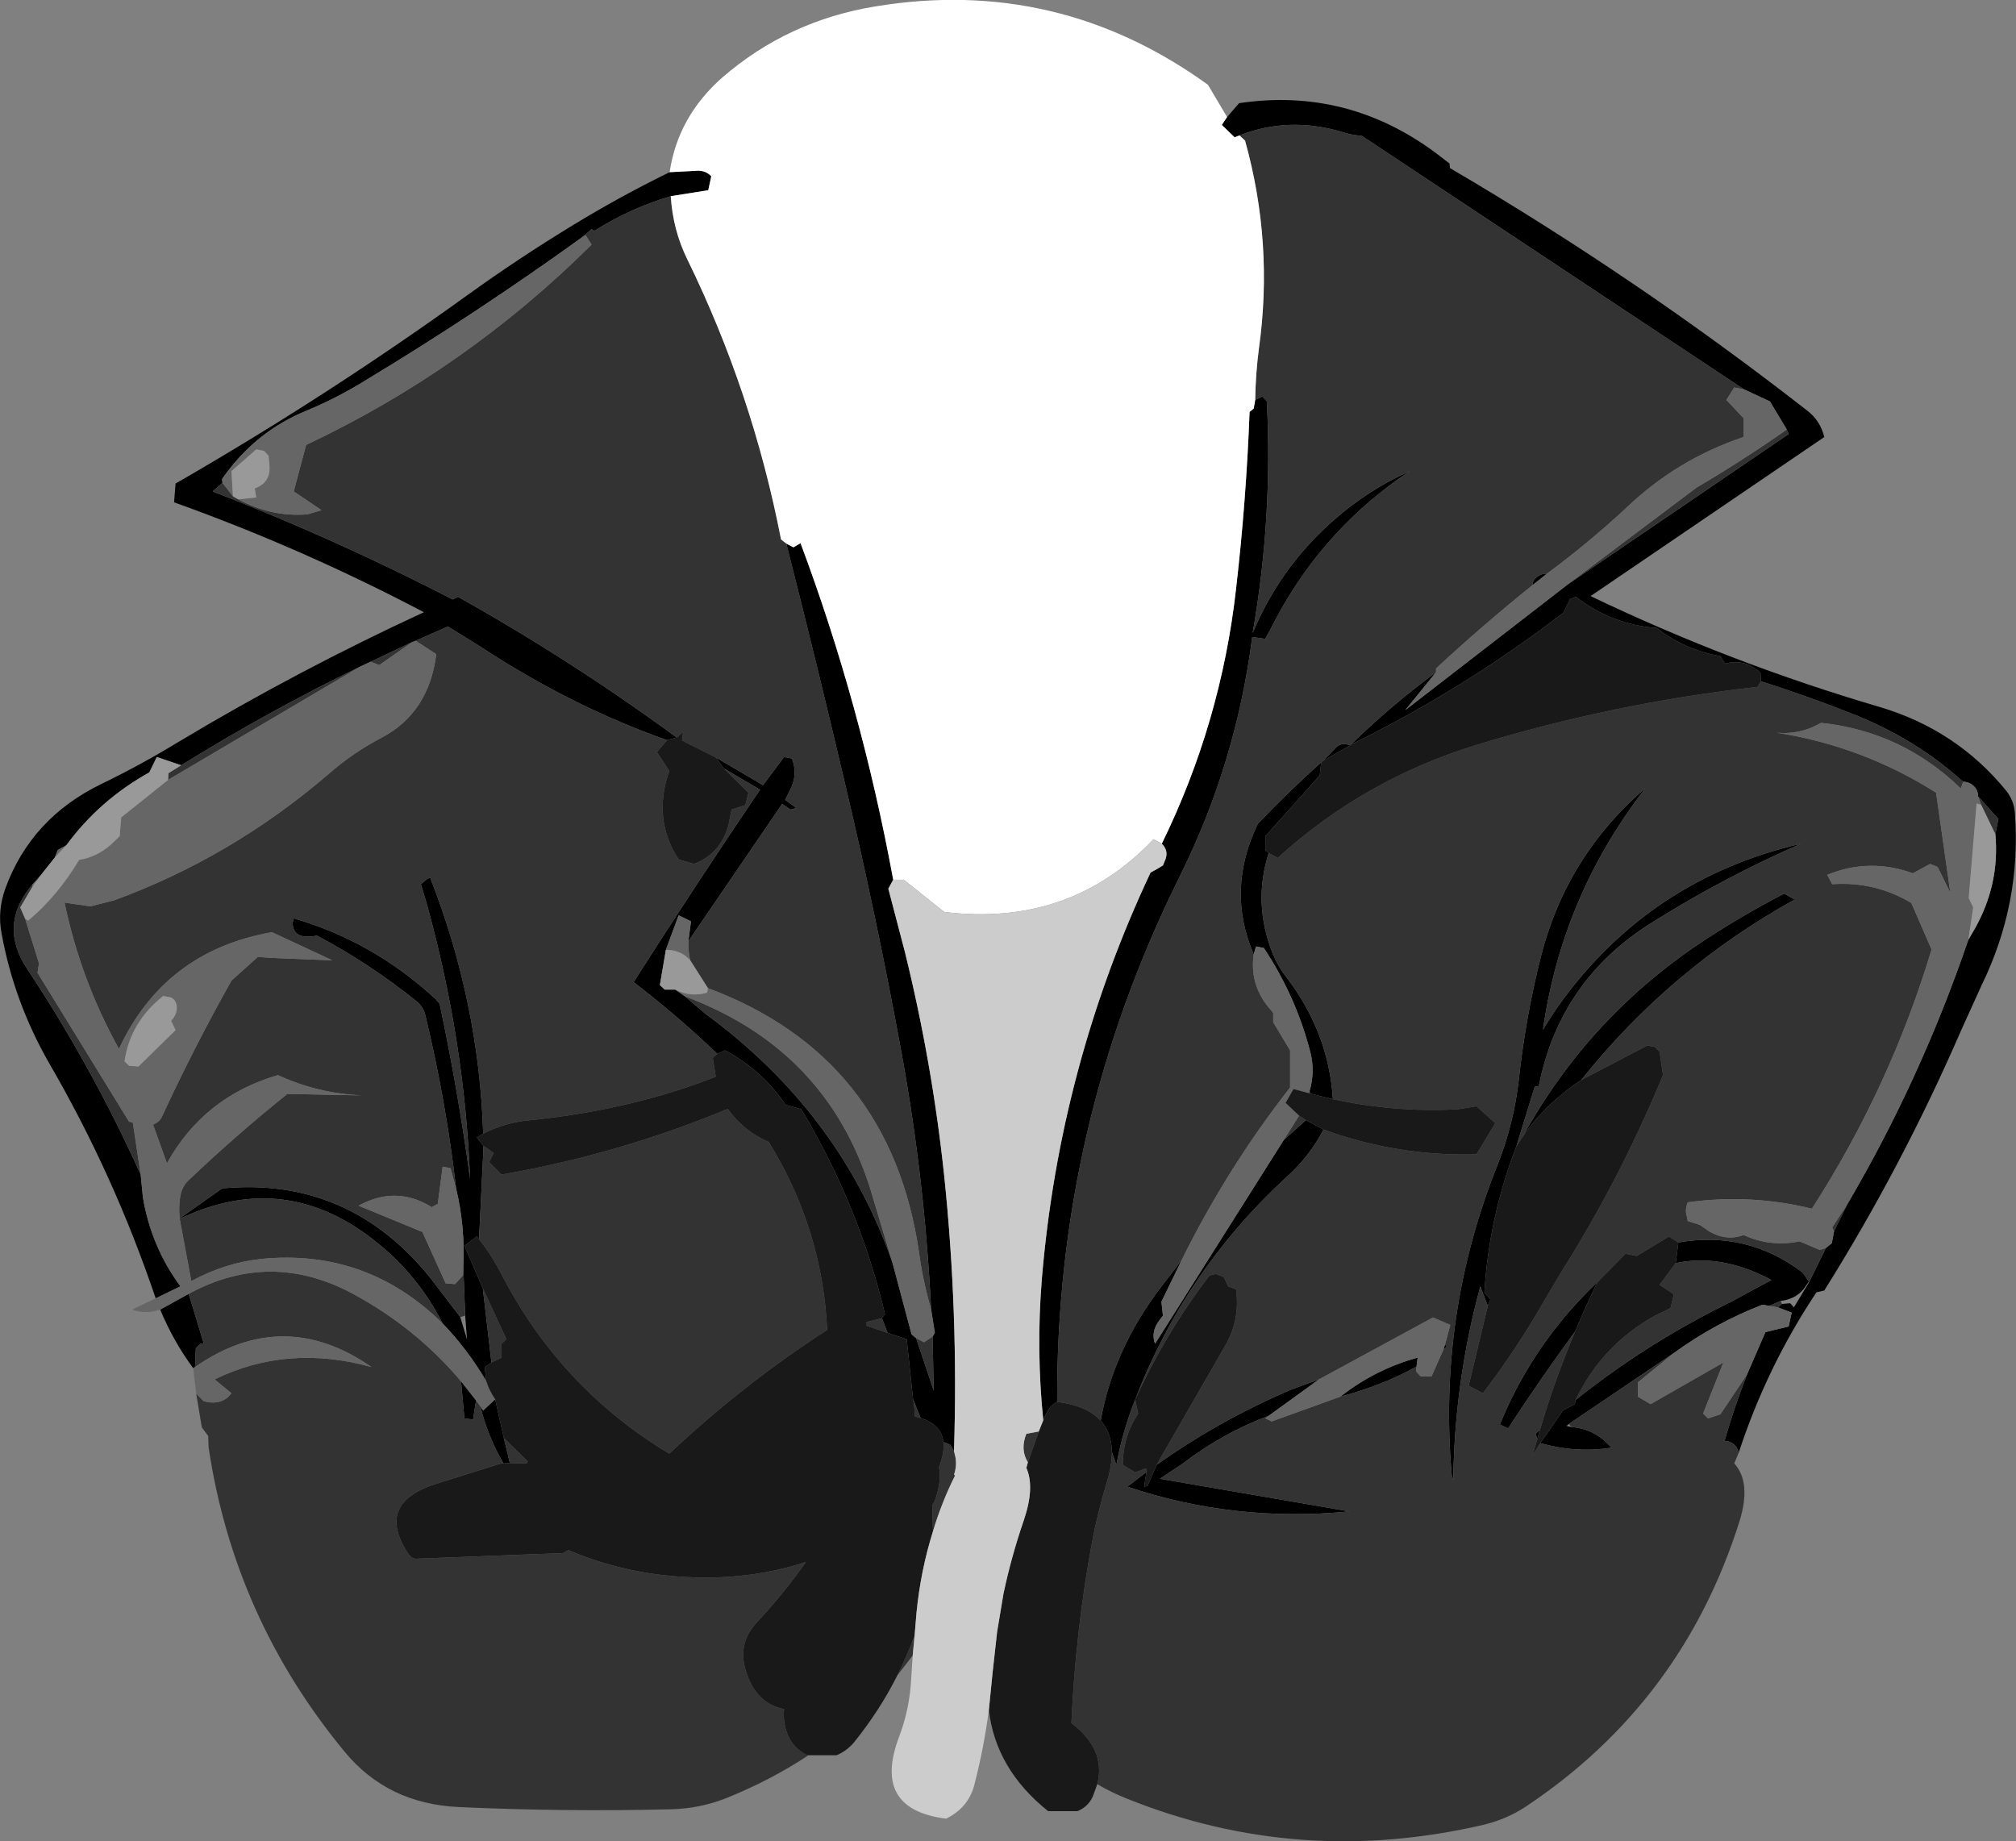 <?xml version="1.0" encoding="UTF-8" standalone="no"?>
<svg xmlns:xlink="http://www.w3.org/1999/xlink" height="245.4px" width="268.7px" xmlns="http://www.w3.org/2000/svg">
  <rect width="100%" height="100%" fill="#808080" stroke="none"/>
  <g transform="matrix(1.0, 0.0, 0.0, 1.0, 134.35, 103.05)">
    <path d="M98.1 -51.15 L47.15 -84.95 Q45.7 -85.05 44.4 -85.5 37.35 -87.55 30.85 -85.0 L30.2 -84.75 28.5 -86.4 29.2 -87.45 30.8 -89.3 Q45.25 -91.45 57.1 -82.6 L58.85 -81.25 58.9 -80.65 Q83.8 -66.05 106.55 -48.3 108.25 -47.0 108.8 -44.8 L77.65 -23.6 Q96.3 -14.65 116.25 -8.8 126.45 -5.75 133.05 2.35 134.1 3.7 134.2 5.3 135.1 17.35 129.75 28.3 L127.05 34.25 Q119.2 52.35 108.8 68.95 L107.75 69.2 Q101.15 79.1 97.4 90.55 97.05 89.15 95.55 89.0 L95.5 89.0 Q96.8 84.5 98.5 80.15 L100.95 74.5 104.05 73.75 104.45 71.9 102.6 71.2 103.15 70.75 104.25 70.65 104.75 71.2 106.8 67.8 109.0 63.3 109.8 62.65 110.1 61.05 111.85 57.5 111.9 57.4 Q121.65 40.8 128.0 22.2 L128.85 20.75 Q132.2 14.8 131.6 8.15 L132.0 6.1 129.3 3.1 Q129.3 2.3 128.75 1.75 128.15 1.15 127.3 1.15 121.2 -4.4 113.05 -7.7 106.8 -10.2 100.35 -12.25 L100.3 -13.35 Q98.3 -15.3 95.55 -14.6 L94.95 -15.6 Q90.25 -16.4 86.45 -19.35 80.45 -19.8 75.7 -23.5 L74.9 -23.2 74.05 -21.4 Q60.85 -11.25 45.7 -3.8 50.9 -8.9 57.05 -13.45 L52.95 -8.4 74.6 -25.15 104.05 -45.2 103.8 -45.8 101.55 -49.55 98.1 -51.15 M32.95 -49.75 L33.9 -50.2 34.5 -49.55 Q35.3 -34.0 32.6 -18.65 36.25 -27.45 43.45 -33.75 48.05 -37.8 53.55 -40.25 42.5 -32.9 36.1 -21.3 L34.3 -17.9 32.55 -18.15 Q30.4 -1.3 22.85 13.85 6.4 47.0 6.55 83.8 5.6 84.25 5.05 85.45 L4.7 86.25 Q3.75 76.95 4.5 67.55 6.85 39.1 19.0 13.25 19.85 12.8 20.65 12.3 L20.9 11.7 Q21.5 10.4 20.5 9.4 28.4 -6.75 30.4 -24.6 31.75 -36.3 32.2 -48.15 L32.75 -48.6 32.95 -49.75 M12.35 86.3 Q14.05 76.75 20.5 68.35 L23.15 64.9 20.45 70.45 20.65 72.3 20.2 72.9 Q19.0 74.45 19.6 76.05 L36.75 48.9 39.7 46.25 42.05 47.5 Q40.2 51.1 37.0 53.95 23.55 66.35 16.95 83.5 15.25 87.75 14.45 92.2 L13.85 90.5 Q13.8 87.9 12.35 86.3 M32.75 24.15 Q29.05 15.55 33.3 6.75 37.35 2.5 41.75 -1.45 L41.55 0.3 34.3 8.4 34.3 10.25 34.75 10.65 Q32.6 17.35 35.3 24.1 36.0 25.8 37.15 27.25 42.75 34.6 43.3 43.45 L40.25 42.7 40.2 42.35 Q40.95 39.8 40.3 37.2 38.4 29.8 34.1 23.3 L33.05 23.1 32.75 24.15 M42.0 -1.65 L43.65 -3.35 Q44.45 -4.2 45.6 -3.7 L42.0 -1.65 M-45.1 -80.1 L-41.3 -80.3 Q-40.25 -80.3 -39.55 -79.55 L-39.95 -77.7 -44.95 -76.9 Q-50.35 -75.3 -55.1 -72.3 L-55.5 -72.5 -56.8 -71.4 Q-70.95 -61.2 -85.8 -52.25 -89.45 -50.0 -93.4 -48.35 -100.35 -45.55 -104.75 -39.2 L-104.7 -38.7 -106.0 -37.55 Q-89.6 -31.2 -74.0 -23.15 L-73.3 -23.5 Q-58.2 -15.05 -44.15 -4.75 L-45.45 -4.4 Q-58.2 -8.9 -70.3 -16.85 L-74.65 -19.55 -78.95 -17.65 -79.45 -17.45 -84.95 -14.85 -86.35 -14.2 Q-98.6 -8.25 -110.2 -1.05 L-113.45 -2.15 -114.45 -0.1 Q-121.1 3.6 -125.5 9.6 L-126.65 10.25 -127.05 11.25 -128.8 13.45 -130.0 14.8 -130.4 15.3 Q-134.45 20.45 -130.75 26.05 -122.05 39.2 -115.6 53.5 L-115.3 56.55 Q-114.2 63.1 -110.3 68.4 L-113.6 70.0 Q-119.15 53.55 -127.8 38.65 -132.5 30.45 -134.15 21.3 -134.7 18.35 -133.65 15.4 -130.2 5.95 -120.75 1.4 -115.5 -1.15 -110.5 -4.2 -94.65 -13.7 -77.85 -21.45 -94.0 -29.95 -111.15 -36.1 L-110.95 -38.6 Q-90.8 -50.2 -72.0 -63.75 -65.2 -68.65 -58.05 -73.0 -51.75 -76.85 -45.1 -80.1 M-29.55 -30.6 L-28.6 -30.1 -27.65 -30.65 Q-19.6 -9.15 -15.3 14.2 L-15.95 15.4 -13.75 23.8 Q-10.1 38.6 -8.5 53.7 -6.6 71.95 -7.2 90.35 L-7.7 89.5 -8.6 89.15 Q-8.9 86.8 -11.65 85.95 L-12.65 83.45 -13.5 75.45 -16.05 74.6 -16.8 72.65 -16.4 72.1 Q-19.8 57.75 -27.55 44.8 L-29.65 44.2 Q-32.7 39.65 -37.7 36.95 L-38.75 37.4 Q-44.1 32.3 -49.9 27.85 -41.65 14.9 -33.05 2.2 L-37.9 -0.65 -38.95 -2.1 -32.65 1.6 -29.85 -2.15 -28.8 -1.95 Q-27.95 0.25 -29.1 2.35 L-29.7 3.55 -28.2 4.65 -29.0 4.85 -30.1 4.1 -42.6 22.4 -42.25 19.75 -43.9 18.95 -45.6 23.55 -46.4 28.25 -45.75 28.85 -44.35 28.85 -43.05 29.75 -40.35 32.05 Q-22.35 45.25 -15.4 65.25 L-12.85 74.8 -12.25 75.3 -9.9 82.3 -10.05 75.1 -9.75 74.6 -10.25 71.45 Q-11.1 54.25 -14.15 37.5 -17.45 19.5 -21.65 1.7 -25.45 -14.5 -29.55 -30.6 M71.85 -26.6 L69.9 -25.05 Q69.9 -25.7 70.5 -26.15 71.05 -26.6 71.85 -26.6 M68.6 48.45 Q77.55 32.2 93.15 22.05 98.15 18.8 103.45 16.05 L104.85 16.85 Q88.3 26.0 76.4 40.9 L75.3 41.65 Q71.1 44.75 68.6 48.45 M63.95 71.0 L63.0 68.55 62.95 68.4 62.9 68.6 Q59.5 81.2 59.35 94.25 L59.15 93.65 Q57.25 72.2 65.25 52.2 67.45 46.65 68.1 40.7 69.0 32.5 71.0 24.55 74.4 11.05 85.0 1.95 73.85 16.3 71.3 34.2 72.35 32.45 73.55 30.75 85.55 14.1 105.7 9.4 95.4 13.9 85.85 19.9 73.55 27.55 70.75 41.7 L70.2 41.8 67.75 49.75 Q64.1 59.2 63.5 69.2 L64.3 70.15 63.95 71.0 M103.0 70.35 L101.45 71.0 100.55 70.85 Q94.25 73.3 88.8 77.25 L74.75 86.75 74.45 87.0 75.1 87.15 Q77.85 87.35 79.85 89.3 L80.45 89.9 Q75.75 90.65 70.95 89.3 L74.0 84.9 75.55 84.1 75.65 83.55 Q85.15 75.95 96.3 70.5 L101.75 67.55 Q95.1 64.0 89.0 65.3 L89.35 62.55 Q98.5 60.95 105.9 66.55 L106.75 67.75 106.3 68.4 Q105.25 70.05 103.0 70.35 M78.55 67.85 Q76.95 71.15 75.6 74.4 70.8 80.95 66.65 87.35 L65.55 86.8 66.65 84.3 Q71.05 74.95 78.55 67.85 M70.9 87.55 L70.55 88.75 70.3 88.05 70.9 87.55 M19.8 92.2 Q28.0 86.35 37.65 82.2 L41.45 80.8 34.75 85.65 Q28.6 87.95 23.25 92.05 L20.25 94.05 45.5 98.4 Q30.15 99.9 15.9 95.1 L18.45 93.15 18.15 95.1 18.6 95.0 19.8 92.2 M58.25 76.15 L58.5 76.45 58.05 76.8 58.25 76.15 M54.45 79.1 Q49.8 81.65 44.3 83.1 48.95 79.45 54.6 77.9 L54.45 79.1 M-108.6 79.3 Q-111.2 75.8 -113.0 71.5 L-109.2 69.4 -107.2 76.0 -107.65 76.05 -108.25 76.65 -108.35 79.15 -108.6 79.3 M-69.95 48.05 L-70.8 48.55 -69.9 49.7 -70.5 62.1 -70.8 61.75 -72.45 63.0 -70.0 68.65 -68.85 78.55 -69.75 79.15 -69.55 81.0 Q-72.15 76.65 -75.35 73.35 -78.6 67.0 -84.0 62.65 -96.25 52.65 -110.4 59.4 L-110.4 59.35 -104.75 55.35 Q-87.95 53.75 -77.05 67.2 L-73.0 72.5 -72.1 75.5 -72.35 72.3 -72.6 65.75 Q-72.35 60.4 -73.55 55.4 -74.9 43.7 -77.65 32.3 -77.9 31.15 -78.9 30.35 -85.05 25.4 -92.1 21.65 -95.3 22.3 -95.35 19.95 L-95.2 19.35 Q-84.55 22.45 -76.25 30.15 L-75.75 30.75 Q-73.3 42.3 -71.7 54.05 -72.4 35.7 -77.5 17.3 L-78.25 14.8 -77.35 14.05 -77.0 13.95 Q-70.5 30.6 -69.95 48.05 M-68.35 83.45 L-67.2 88.6 -66.4 91.95 -67.25 92.0 Q-69.3 88.5 -70.35 84.35 L-69.95 84.95 -68.35 83.45 M-72.9 81.05 L-70.9 83.6 -71.3 86.15 -72.45 86.0 -72.9 81.05" fill="#000000" fill-rule="evenodd" stroke="none"/>
    <path d="M30.85 -85.0 Q37.35 -87.55 44.4 -85.5 45.7 -85.05 47.15 -84.95 L98.1 -51.15 96.8 -51.4 95.75 -49.75 98.05 -47.3 98.05 -44.8 Q89.2 -41.85 82.4 -35.35 77.4 -30.7 71.85 -26.6 71.05 -26.6 70.5 -26.15 69.9 -25.7 69.9 -25.05 63.3 -19.75 57.05 -13.95 L57.05 -13.45 Q50.9 -8.9 45.7 -3.8 L45.6 -3.7 Q44.45 -4.2 43.65 -3.35 L42.0 -1.65 41.75 -1.45 Q37.35 2.5 33.3 6.75 29.05 15.55 32.75 24.15 32.2 28.0 34.6 31.05 L35.35 31.95 35.35 33.2 37.6 36.95 37.6 41.9 Q29.2 52.65 23.15 64.9 L20.5 68.35 Q14.05 76.75 12.35 86.3 10.55 84.3 6.55 83.8 6.4 47.0 22.85 13.85 30.4 -1.3 32.55 -18.15 L34.3 -17.9 36.1 -21.3 Q42.5 -32.9 53.55 -40.25 48.05 -37.8 43.45 -33.75 36.25 -27.45 32.6 -18.65 35.3 -34.0 34.5 -49.55 L33.9 -50.2 32.95 -49.75 Q33.0 -53.25 33.45 -56.65 35.4 -70.65 31.6 -84.3 L30.85 -85.0 M103.8 -45.8 L104.05 -45.2 74.6 -25.15 91.75 -38.05 Q97.95 -41.7 103.8 -45.8 M100.35 -12.25 Q106.8 -10.2 113.05 -7.7 121.2 -4.4 127.3 1.15 L127.0 2.05 Q119.15 -5.55 108.4 -6.7 L107.05 -6.05 Q104.8 -5.15 102.45 -5.4 113.9 -3.6 123.7 2.6 L125.6 15.95 123.9 12.5 122.9 12.1 120.6 13.35 Q114.85 11.25 109.2 13.55 L109.85 14.8 Q115.55 14.4 120.4 17.3 L123.1 23.5 Q117.55 41.9 107.15 58.05 98.95 56.05 90.6 57.2 90.35 57.8 90.35 58.45 L90.6 59.7 92.2 60.2 93.5 61.1 Q95.8 62.4 98.05 61.55 101.6 63.2 105.5 62.4 L108.2 63.55 109.0 63.3 106.8 67.8 106.75 67.75 105.9 66.55 Q98.5 60.95 89.35 62.55 L88.1 61.75 83.8 64.35 82.3 64.05 78.55 67.85 Q71.05 74.95 66.65 84.3 L65.55 86.8 66.65 87.35 Q70.8 80.95 75.6 74.4 72.8 81.0 70.9 87.55 L70.3 88.05 70.55 88.75 69.9 90.95 70.95 89.3 Q75.75 90.65 80.45 89.9 L79.85 89.3 Q77.85 87.35 75.1 87.15 L74.75 86.75 88.8 77.25 83.95 81.2 83.95 83.1 85.65 84.1 95.35 78.55 92.65 85.35 93.3 86.0 94.95 85.45 98.5 80.15 Q96.8 84.5 95.5 89.0 L95.55 89.0 Q97.05 89.15 97.4 90.55 L96.8 92.0 Q99.1 94.55 97.5 99.7 89.9 123.85 69.0 137.75 66.5 139.4 63.45 140.15 38.8 145.9 15.9 136.7 13.75 135.85 11.9 134.75 13.1 130.15 8.45 126.6 9.0 114.4 11.2 102.5 11.95 98.55 13.1 94.75 13.85 92.35 13.85 90.5 L14.45 92.2 Q15.25 87.75 16.95 83.5 23.55 66.35 37.0 53.95 40.2 51.1 42.05 47.5 51.95 51.1 62.45 50.8 L64.95 46.65 62.45 44.4 59.95 44.8 Q51.6 45.25 43.3 43.45 42.75 34.6 37.15 27.25 36.0 25.8 35.3 24.1 32.6 17.35 34.75 10.65 35.35 10.95 35.95 11.3 47.45 0.85 62.4 -3.75 80.75 -9.35 99.9 -11.5 L100.35 -12.25 M129.3 3.1 L132.0 6.1 131.6 8.15 129.7 4.2 129.3 3.1 M111.85 57.5 L110.1 61.05 109.85 60.55 111.85 57.5 M103.15 70.75 L102.6 71.2 101.45 71.0 103.0 70.35 103.15 70.75 M-44.95 -76.9 Q-44.65 -72.35 -42.75 -68.5 -34.05 -50.7 -30.25 -31.15 L-29.55 -30.6 Q-25.45 -14.5 -21.65 1.7 -17.45 19.5 -14.15 37.5 -11.1 54.25 -10.25 71.45 -11.35 67.7 -11.85 63.95 -15.65 37.75 -40.0 28.65 L-42.35 24.95 Q-42.65 23.7 -42.6 22.4 L-30.1 4.1 -29.0 4.85 -28.2 4.65 -29.7 3.55 -29.1 2.35 Q-27.95 0.25 -28.8 -1.95 L-29.85 -2.15 -32.65 1.6 -38.95 -2.1 -43.45 -4.35 -43.3 -5.5 -44.15 -4.75 Q-58.2 -15.05 -73.3 -23.5 L-74.0 -23.15 Q-89.6 -31.2 -106.0 -37.55 L-104.7 -38.7 -103.3 -36.9 -102.6 -36.5 Q-98.15 -34.1 -93.35 -34.5 L-91.5 -35.05 -95.2 -37.55 -93.55 -43.75 Q-72.25 -53.8 -55.5 -70.45 L-56.3 -71.7 -56.8 -71.4 -55.5 -72.5 -55.1 -72.3 Q-50.35 -75.3 -44.95 -76.9 M76.4 40.9 Q88.3 26.0 104.85 16.85 L103.45 16.05 Q98.15 18.8 93.15 22.05 77.55 32.2 68.6 48.45 L67.75 49.75 70.2 41.8 70.75 41.7 Q73.55 27.55 85.85 19.9 95.4 13.9 105.7 9.4 85.55 14.1 73.55 30.75 72.35 32.45 71.3 34.2 73.85 16.3 85.0 1.95 74.4 11.05 71.0 24.55 69.0 32.5 68.1 40.7 67.45 46.65 65.25 52.2 57.25 72.2 59.15 93.65 L59.35 94.25 Q59.5 81.2 62.9 68.6 L63.0 68.55 63.95 71.0 61.4 81.65 63.3 82.65 Q67.8 76.75 71.4 70.45 L73.8 66.4 Q81.6 54.05 87.3 40.25 L86.85 37.15 86.25 36.5 85.2 36.3 76.4 40.9 M89.0 65.3 Q95.1 64.0 101.75 67.55 L96.3 70.5 Q85.15 75.95 75.65 83.55 79.2 76.2 86.25 72.3 L88.3 71.3 88.75 69.45 86.85 68.2 89.0 65.3 M40.25 42.7 L40.1 42.65 40.2 42.35 40.25 42.7 M38.8 45.65 L39.7 46.25 36.75 48.9 38.8 45.65 M19.8 92.2 L28.9 76.4 Q30.95 72.95 30.4 68.8 L29.35 68.4 28.75 67.15 27.7 66.75 26.85 66.95 Q20.95 74.7 16.95 83.5 L17.35 85.35 Q15.3 88.45 15.3 92.2 L16.95 93.2 18.4 92.65 18.45 93.15 15.9 95.1 Q30.15 99.9 45.5 98.4 L20.25 94.05 23.25 92.05 Q28.6 87.95 34.75 85.65 L34.3 86.0 35.15 86.4 44.3 83.1 Q49.8 81.65 54.45 79.1 L54.4 79.75 55.0 80.4 56.45 80.4 58.05 76.8 58.5 76.45 58.25 76.15 58.95 73.55 56.65 72.55 41.45 80.8 37.65 82.2 Q28.0 86.35 19.8 92.2 M-12.7 117.6 L-14.75 120.25 Q-13.45 117.65 -12.45 114.95 L-12.7 117.6 M-26.6 130.9 Q-31.65 134.25 -37.65 136.65 -41.1 138.0 -44.9 138.1 -59.1 138.45 -73.25 137.8 -82.7 137.35 -88.4 130.45 -103.15 112.6 -106.55 89.85 L-106.6 88.35 -107.45 87.2 -108.2 82.7 -107.2 83.7 Q-105.3 84.25 -104.0 83.2 L-103.5 82.65 -105.75 80.8 Q-96.0 76.05 -84.85 79.15 -96.6 71.0 -108.35 79.15 L-108.25 76.65 -107.65 76.05 -107.2 76.0 -109.2 69.4 Q-98.25 63.45 -87.2 69.45 -78.9 73.95 -72.9 81.05 L-72.45 86.0 -71.3 86.15 -70.9 83.6 -70.35 84.35 Q-69.3 88.5 -67.25 92.0 L-67.55 92.0 -76.15 94.7 Q-84.35 97.25 -80.0 103.95 -79.45 104.8 -78.75 104.7 L-59.3 103.95 -58.6 103.55 Q-52.3 106.25 -45.35 106.95 -35.6 107.95 -26.95 105.15 -29.9 109.35 -33.45 113.15 -36.1 116.0 -34.95 119.6 -33.65 124.0 -29.85 124.75 -30.0 126.35 -29.5 127.8 -28.8 129.9 -26.75 130.9 L-26.6 130.9 M4.1 87.75 L2.65 91.85 Q1.6 90.15 2.45 88.05 L4.1 87.75 M-110.2 -1.05 Q-98.6 -8.25 -86.35 -14.2 L-111.95 0.9 -111.9 0.0 -110.2 -1.05 M-84.95 -14.85 L-79.45 -17.45 -83.8 -14.4 -84.95 -14.85 M-78.95 -17.65 L-74.65 -19.55 -70.3 -16.85 Q-58.2 -8.9 -45.45 -4.4 L-46.8 -2.8 -45.15 -0.3 Q-47.4 6.15 -43.9 11.5 L-41.85 12.1 Q-38.3 10.75 -37.25 6.9 L-36.85 4.85 -35.0 4.25 -34.6 2.6 -37.9 -0.65 -33.05 2.2 Q-41.65 14.9 -49.9 27.85 -44.1 32.3 -38.75 37.4 L-39.35 37.95 -38.95 40.45 Q-50.1 44.85 -63.6 46.25 -66.9 46.5 -69.95 48.05 -70.5 30.6 -77.0 13.95 L-77.35 14.05 -78.25 14.8 -77.5 17.3 Q-72.4 35.7 -71.7 54.05 -73.3 42.3 -75.75 30.75 L-76.25 30.15 Q-84.55 22.45 -95.2 19.35 L-95.35 19.95 Q-95.3 22.3 -92.1 21.65 -85.05 25.4 -78.9 30.35 -77.9 31.15 -77.65 32.3 -74.9 43.7 -73.55 55.4 L-74.3 52.65 -75.35 52.45 -76.0 57.4 -76.8 57.85 Q-81.55 54.9 -86.55 57.65 L-78.05 61.15 -74.95 68.0 -73.7 68.1 -72.65 66.95 -72.6 65.75 -72.35 72.3 -73.0 72.5 -77.05 67.2 Q-87.95 53.75 -104.75 55.35 L-110.4 59.35 Q-110.55 57.9 -110.35 56.55 -110.15 55.1 -109.15 54.2 -102.85 48.2 -96.05 42.75 L-86.1 42.95 Q-92.0 42.7 -97.3 40.25 -107.15 43.1 -112.1 52.0 L-113.95 46.85 Q-113.05 46.45 -112.75 45.75 -108.5 36.55 -103.5 27.65 L-100.0 24.5 -97.5 24.65 -90.05 24.95 -98.1 21.2 Q-112.4 23.7 -118.5 36.75 -123.6 27.55 -125.75 17.25 L-122.3 17.75 -119.15 16.95 Q-103.55 11.25 -90.6 0.15 -87.3 -2.75 -83.45 -4.75 -77.2 -8.05 -76.2 -15.85 L-78.95 -17.65 M-7.2 90.35 L-7.0 91.2 Q-6.8 92.4 -7.2 93.5 L-7.05 93.6 Q-8.85 97.2 -10.0 101.05 L-10.1 97.6 -9.75 96.95 Q-8.8 94.3 -9.2 92.5 -8.45 90.55 -8.6 89.15 L-7.7 89.5 -7.2 90.35 M-69.9 49.7 L-68.55 50.6 -69.15 51.85 -67.5 53.5 Q-51.9 50.8 -37.35 44.75 -35.15 47.8 -31.9 49.15 -24.75 60.7 -24.1 74.2 -35.25 81.4 -45.15 90.7 -59.6 82.0 -67.45 66.9 -68.75 64.35 -70.5 62.1 L-69.9 49.7 M-70.0 68.65 L-66.85 75.45 -67.5 76.05 -67.5 77.9 -68.85 78.55 -70.0 68.65 M-67.2 88.6 L-64.0 91.75 -64.1 91.85 -64.15 92.0 -66.4 91.95 -67.2 88.6 M-43.05 29.75 Q-24.3 36.75 -18.4 55.25 L-15.4 65.25 Q-22.35 45.25 -40.35 32.05 L-43.05 29.75 M-12.25 75.3 L-11.2 75.85 -10.05 75.1 -9.9 82.3 -12.25 75.3 M-110.4 59.4 Q-96.25 52.65 -84.0 62.65 -78.6 67.0 -75.35 73.35 -85.5 63.35 -99.55 64.75 -104.3 65.25 -108.85 67.7 L-110.4 59.4 M-16.05 74.6 L-18.85 73.65 -18.85 73.15 -16.8 72.65 -16.05 74.6 M-12.65 83.45 L-11.65 85.95 -12.4 85.75 Q-12.45 84.6 -12.65 83.45 M-131.0 19.4 L-129.15 25.35 -129.35 26.6 -117.15 46.45 -116.65 46.55 -115.6 53.5 Q-122.05 39.2 -130.75 26.05 -134.45 20.45 -130.4 15.3 L-130.0 14.8 -128.8 13.45 -129.4 14.25 -130.0 14.8 -130.0 15.1 -131.65 17.9 -131.0 19.4" fill="#333333" fill-rule="evenodd" stroke="none"/>
    <path d="M29.2 -87.45 L28.5 -86.4 30.2 -84.75 30.85 -85.0 31.6 -84.3 Q35.4 -70.65 33.45 -56.65 33.0 -53.25 32.95 -49.75 L32.75 -48.6 32.2 -48.15 Q31.75 -36.3 30.4 -24.6 28.4 -6.75 20.5 9.4 L19.4 8.8 Q8.25 20.55 -8.5 18.5 L-13.9 14.2 -15.3 14.2 Q-19.6 -9.15 -27.65 -30.65 L-28.6 -30.1 -29.55 -30.6 -30.25 -31.15 Q-34.05 -50.7 -42.75 -68.5 -44.65 -72.35 -44.95 -76.9 L-39.95 -77.7 -39.55 -79.55 Q-40.25 -80.3 -41.3 -80.3 L-45.1 -80.1 Q-44.0 -87.5 -38.1 -92.7 -29.35 -100.3 -17.65 -102.2 6.65 -106.2 26.65 -91.75 L29.2 -87.45" fill="#ffffff" fill-rule="evenodd" stroke="none"/>
    <path d="M98.1 -51.15 L101.55 -49.55 103.8 -45.8 Q97.95 -41.7 91.75 -38.05 L74.6 -25.15 52.95 -8.4 57.05 -13.45 57.05 -13.95 Q63.3 -19.75 69.9 -25.05 L71.85 -26.6 Q77.4 -30.7 82.4 -35.35 89.2 -41.85 98.05 -44.8 L98.05 -47.3 95.75 -49.75 96.8 -51.4 98.1 -51.15 M127.3 1.15 Q128.15 1.15 128.75 1.75 129.3 2.3 129.3 3.1 L129.7 4.2 129.1 4.05 128.05 16.65 128.65 17.9 128.0 22.2 Q121.65 40.8 111.9 57.4 L111.85 57.5 109.85 60.55 110.1 61.05 109.8 62.65 109.0 63.3 108.2 63.55 105.5 62.4 Q101.6 63.2 98.05 61.55 95.8 62.4 93.5 61.1 L92.2 60.2 90.6 59.7 90.35 58.45 Q90.35 57.8 90.6 57.2 98.95 56.05 107.15 58.05 117.55 41.9 123.1 23.5 L120.4 17.3 Q115.55 14.4 109.85 14.8 L109.2 13.55 Q114.85 11.25 120.6 13.35 L122.9 12.1 123.9 12.5 125.6 15.95 123.7 2.6 Q113.9 -3.6 102.45 -5.4 104.8 -5.15 107.05 -6.05 L108.4 -6.7 Q119.15 -5.55 127.0 2.05 L127.3 1.15 M102.6 71.2 L104.45 71.9 104.05 73.75 100.95 74.5 98.5 80.15 94.95 85.45 93.3 86.0 92.65 85.35 95.35 78.55 85.65 84.1 83.95 83.1 83.95 81.2 88.8 77.25 Q94.25 73.3 100.55 70.85 L101.45 71.0 102.6 71.2 M23.15 64.9 Q29.2 52.65 37.6 41.9 L37.6 36.95 35.35 33.2 35.35 31.95 34.6 31.05 Q32.2 28.0 32.75 24.15 L33.05 23.1 34.1 23.3 Q38.4 29.8 40.3 37.2 40.95 39.8 40.2 42.35 L40.1 42.65 38.05 42.1 37.0 43.95 38.8 45.65 36.75 48.9 19.6 76.05 Q19.0 74.45 20.2 72.9 L20.65 72.3 20.45 70.45 23.15 64.9 M41.45 80.8 L56.65 72.55 58.95 73.55 58.25 76.15 58.05 76.8 56.45 80.4 55.0 80.4 54.4 79.75 54.45 79.1 54.6 77.9 Q48.95 79.45 44.3 83.1 L35.15 86.4 34.3 86.0 34.75 85.65 41.45 80.8 M-108.2 82.7 L-108.6 79.3 -108.35 79.15 Q-96.6 71.0 -84.85 79.15 -96.0 76.05 -105.75 80.8 L-103.5 82.65 -104.0 83.2 Q-105.3 84.25 -107.2 83.7 L-108.2 82.7 M-113.0 71.5 Q-114.95 72.15 -116.75 71.5 L-113.6 70.0 -110.3 68.4 Q-114.2 63.1 -115.3 56.55 L-115.6 53.5 -116.65 46.55 -117.15 46.45 -129.35 26.6 -129.15 25.35 -131.0 19.4 -130.6 19.65 Q-126.7 16.4 -123.8 11.55 -121.5 11.2 -119.6 9.55 L-118.4 8.4 -118.2 5.9 -111.95 0.9 -86.35 -14.2 -84.95 -14.85 -83.8 -14.4 -79.45 -17.45 -78.95 -17.65 -76.2 -15.85 Q-77.2 -8.05 -83.45 -4.75 -87.3 -2.75 -90.6 0.15 -103.55 11.25 -119.15 16.95 L-122.3 17.75 -125.75 17.25 Q-123.6 27.55 -118.5 36.75 -112.4 23.7 -98.1 21.2 L-90.05 24.95 -97.5 24.65 -100.0 24.5 -103.5 27.65 Q-108.5 36.55 -112.75 45.75 -113.05 46.45 -113.95 46.85 L-112.1 52.0 Q-107.15 43.1 -97.3 40.25 -92.0 42.7 -86.1 42.95 L-96.05 42.75 Q-102.85 48.2 -109.15 54.2 -110.15 55.1 -110.35 56.55 -110.55 57.9 -110.4 59.35 L-110.4 59.4 -108.85 67.7 Q-104.3 65.25 -99.55 64.75 -85.5 63.35 -75.35 73.35 -72.15 76.65 -69.55 81.0 -69.15 82.3 -68.35 83.45 L-69.95 84.95 -70.35 84.35 -70.9 83.6 -72.9 81.05 Q-78.9 73.95 -87.2 69.45 -98.25 63.45 -109.2 69.4 L-113.0 71.5 M-56.8 -71.4 L-56.3 -71.7 -55.5 -70.45 Q-72.25 -53.8 -93.55 -43.75 L-95.2 -37.55 -91.5 -35.05 -93.35 -34.5 Q-98.15 -34.1 -102.6 -36.5 L-100.2 -36.75 -100.4 -37.95 Q-98.2 -38.75 -98.45 -41.1 L-98.55 -42.3 -99.15 -42.95 -100.2 -43.15 -103.5 -40.25 -103.3 -36.9 -104.7 -38.7 -104.75 -39.2 Q-100.35 -45.55 -93.4 -48.35 -89.45 -50.0 -85.8 -52.25 -70.95 -61.2 -56.8 -71.4 M-42.6 22.4 Q-42.65 23.7 -42.35 24.95 L-43.0 24.35 Q-44.1 23.55 -45.6 23.55 L-43.9 18.95 -42.25 19.75 -42.6 22.4 M-40.0 28.65 Q-15.65 37.75 -11.85 63.95 -11.35 67.7 -10.25 71.45 L-9.75 74.6 -10.05 75.1 -11.2 75.85 -12.25 75.3 -12.85 74.8 -15.4 65.25 -18.4 55.25 Q-24.3 36.75 -43.05 29.75 L-44.35 28.85 Q-42.25 29.9 -40.1 29.25 L-40.0 28.65 M-73.55 55.4 Q-72.35 60.4 -72.6 65.75 L-72.65 66.95 -73.7 68.1 -74.95 68.0 -78.05 61.15 -86.55 57.65 Q-81.55 54.9 -76.8 57.85 L-76.0 57.4 -75.35 52.45 -74.3 52.65 -73.55 55.4 M-112.6 29.7 Q-117.0 33.2 -117.75 38.4 L-117.15 39.0 -115.9 39.1 -110.95 34.25 -111.55 33.0 Q-110.9 32.35 -110.8 31.5 -110.7 30.35 -111.55 29.9 L-112.6 29.7 M-127.05 11.25 L-126.65 10.25 -125.5 9.6 -127.05 11.25 M-129.4 14.25 L-130.0 15.1 -130.0 14.8 -129.4 14.25" fill="#666666" fill-rule="evenodd" stroke="none"/>
    <path d="M45.7 -3.8 Q60.85 -11.25 74.05 -21.4 L74.9 -23.2 75.7 -23.5 Q80.45 -19.8 86.45 -19.35 90.25 -16.4 94.95 -15.6 L95.55 -14.6 Q98.3 -15.3 100.3 -13.35 L100.35 -12.25 99.9 -11.5 Q80.75 -9.35 62.4 -3.75 47.45 0.85 35.95 11.3 35.35 10.95 34.75 10.65 L34.3 10.25 34.3 8.4 41.55 0.3 41.75 -1.45 42.0 -1.65 45.6 -3.7 45.7 -3.8 M6.55 83.8 Q10.55 84.3 12.35 86.3 13.8 87.9 13.85 90.5 13.85 92.35 13.1 94.75 11.95 98.55 11.2 102.5 9.0 114.4 8.45 126.6 13.1 130.15 11.9 134.75 L11.3 136.4 Q10.7 137.75 9.25 138.35 L5.35 138.35 Q-1.65 132.75 -2.55 124.85 L-2.05 119.85 -1.45 114.45 -0.6 109.35 Q0.45 104.4 2.1 99.6 3.6 95.2 2.45 92.6 L2.65 91.85 4.1 87.75 4.7 86.25 5.05 85.45 Q5.6 84.25 6.55 83.8 M68.6 48.45 Q71.1 44.75 75.3 41.65 L76.4 40.9 85.2 36.3 86.25 36.5 86.85 37.15 87.3 40.25 Q81.6 54.05 73.8 66.4 L71.4 70.45 Q67.8 76.75 63.3 82.65 L61.4 81.65 63.95 71.0 64.3 70.15 63.5 69.2 Q64.1 59.2 67.75 49.75 L68.6 48.45 M89.35 62.55 L89.0 65.3 86.85 68.2 88.75 69.45 88.3 71.3 86.25 72.3 Q79.2 76.2 75.65 83.55 L75.55 84.1 74.0 84.9 70.95 89.3 69.9 90.95 70.55 88.75 70.9 87.55 Q72.8 81.0 75.6 74.4 76.95 71.15 78.55 67.85 L82.3 64.05 83.8 64.35 88.1 61.75 89.35 62.55 M43.3 43.45 Q51.6 45.25 59.95 44.8 L62.45 44.4 64.95 46.65 62.45 50.8 Q51.95 51.1 42.05 47.5 L39.7 46.25 38.8 45.65 37.0 43.95 38.05 42.1 40.1 42.65 40.25 42.7 43.3 43.45 M16.95 83.5 Q20.95 74.7 26.85 66.95 L27.7 66.75 28.75 67.15 29.35 68.4 30.4 68.8 Q30.95 72.95 28.9 76.4 L19.8 92.2 18.6 95.0 18.15 95.1 18.45 93.15 18.4 92.65 16.95 93.2 15.3 92.2 Q15.3 88.45 17.35 85.35 L16.95 83.5 M-14.75 120.25 Q-17.05 124.85 -20.5 129.15 -21.45 130.3 -22.85 130.9 L-26.6 130.9 -26.75 130.9 Q-28.8 129.9 -29.5 127.8 -30.0 126.35 -29.85 124.75 -33.65 124.0 -34.95 119.6 -36.1 116.0 -33.45 113.15 -29.9 109.35 -26.95 105.15 -35.6 107.95 -45.35 106.95 -52.3 106.25 -58.6 103.55 L-59.3 103.95 -78.75 104.7 Q-79.45 104.8 -80.0 103.95 -84.35 97.25 -76.15 94.7 L-67.55 92.0 -67.25 92.0 -66.4 91.95 -64.15 92.0 -64.1 91.85 -64.0 91.75 -67.2 88.6 -68.35 83.45 Q-69.15 82.3 -69.55 81.0 L-69.75 79.15 -68.85 78.55 -67.5 77.9 -67.5 76.05 -66.85 75.45 -70.0 68.65 -72.45 63.0 -70.8 61.75 -70.5 62.1 Q-68.75 64.35 -67.45 66.9 -59.6 82.0 -45.15 90.7 -35.25 81.4 -24.1 74.2 -24.75 60.7 -31.9 49.15 -35.15 47.8 -37.35 44.75 -51.9 50.8 -67.5 53.5 L-69.15 51.85 -68.55 50.6 -69.9 49.7 -70.8 48.55 -69.95 48.05 Q-66.9 46.5 -63.6 46.25 -50.1 44.85 -38.95 40.45 L-39.35 37.95 -38.75 37.4 -37.7 36.95 Q-32.7 39.65 -29.65 44.2 L-27.55 44.8 Q-19.8 57.75 -16.4 72.1 L-16.8 72.65 -18.85 73.15 -18.85 73.65 -16.05 74.6 -13.5 75.45 -12.65 83.45 Q-12.45 84.6 -12.4 85.75 L-11.65 85.95 Q-8.9 86.8 -8.6 89.15 -8.45 90.55 -9.2 92.5 -8.8 94.3 -9.75 96.95 L-10.1 97.6 -10.0 101.05 Q-11.65 106.3 -12.2 111.95 L-12.45 114.95 Q-13.45 117.65 -14.75 120.25 M-44.15 -4.75 L-43.3 -5.5 -43.45 -4.35 -38.95 -2.1 -37.9 -0.65 -34.6 2.6 -35.0 4.25 -36.85 4.85 -37.25 6.9 Q-38.3 10.75 -41.85 12.1 L-43.9 11.5 Q-47.4 6.15 -45.15 -0.3 L-46.8 -2.8 -45.45 -4.4 -44.15 -4.75" fill="#191919" fill-rule="evenodd" stroke="none"/>
    <path d="M131.6 8.15 Q132.2 14.8 128.85 20.75 L128.0 22.2 128.65 17.9 128.05 16.65 129.1 4.05 129.7 4.2 131.6 8.15 M-103.3 -36.9 L-103.5 -40.25 -100.2 -43.15 -99.15 -42.95 -98.55 -42.3 -98.45 -41.1 Q-98.2 -38.75 -100.4 -37.95 L-100.2 -36.75 -102.6 -36.5 -103.3 -36.9 M-42.35 24.95 L-40.0 28.65 -40.1 29.25 Q-42.25 29.9 -44.35 28.85 L-45.75 28.85 -46.4 28.25 -45.6 23.55 Q-44.1 23.55 -43.0 24.35 L-42.35 24.95 M-125.5 9.6 Q-121.1 3.6 -114.45 -0.1 L-113.45 -2.15 -110.2 -1.05 -111.9 0.0 -111.95 0.9 -118.2 5.9 -118.4 8.4 -119.6 9.55 Q-121.5 11.2 -123.8 11.55 -126.7 16.4 -130.6 19.65 L-131.0 19.4 -131.65 17.9 -130.0 15.1 -129.4 14.25 -128.8 13.45 -127.05 11.25 -125.5 9.6 M-112.6 29.7 L-111.55 29.9 Q-110.7 30.35 -110.8 31.5 -110.9 32.35 -111.55 33.0 L-110.95 34.25 -115.9 39.1 -117.15 39.0 -117.75 38.4 Q-117.0 33.2 -112.6 29.7" fill="#999999" fill-rule="evenodd" stroke="none"/>
    <path d="M-15.3 14.2 L-13.9 14.2 -8.5 18.5 Q8.25 20.55 19.4 8.8 L20.5 9.4 Q21.5 10.4 20.9 11.7 L20.65 12.3 Q19.85 12.8 19.0 13.25 6.85 39.1 4.5 67.55 3.75 76.95 4.7 86.25 L4.1 87.75 2.45 88.05 Q1.6 90.15 2.65 91.85 L2.45 92.6 Q3.6 95.2 2.1 99.6 0.45 104.4 -0.6 109.35 L-1.45 114.45 -2.05 119.85 -2.55 124.85 Q-3.2 129.85 -4.45 134.7 -5.2 137.85 -8.25 139.35 -18.2 138.1 -14.5 128.4 -13.1 124.7 -12.9 120.65 L-12.7 117.6 -12.45 114.95 -12.2 111.95 Q-11.65 106.3 -10.0 101.05 -8.85 97.2 -7.05 93.6 L-7.2 93.5 Q-6.8 92.4 -7.0 91.2 L-7.2 90.35 Q-6.6 71.95 -8.5 53.7 -10.1 38.6 -13.75 23.8 L-15.95 15.4 -15.3 14.2" fill="#cccccc" fill-rule="evenodd" stroke="none"/>
  </g>
</svg>
